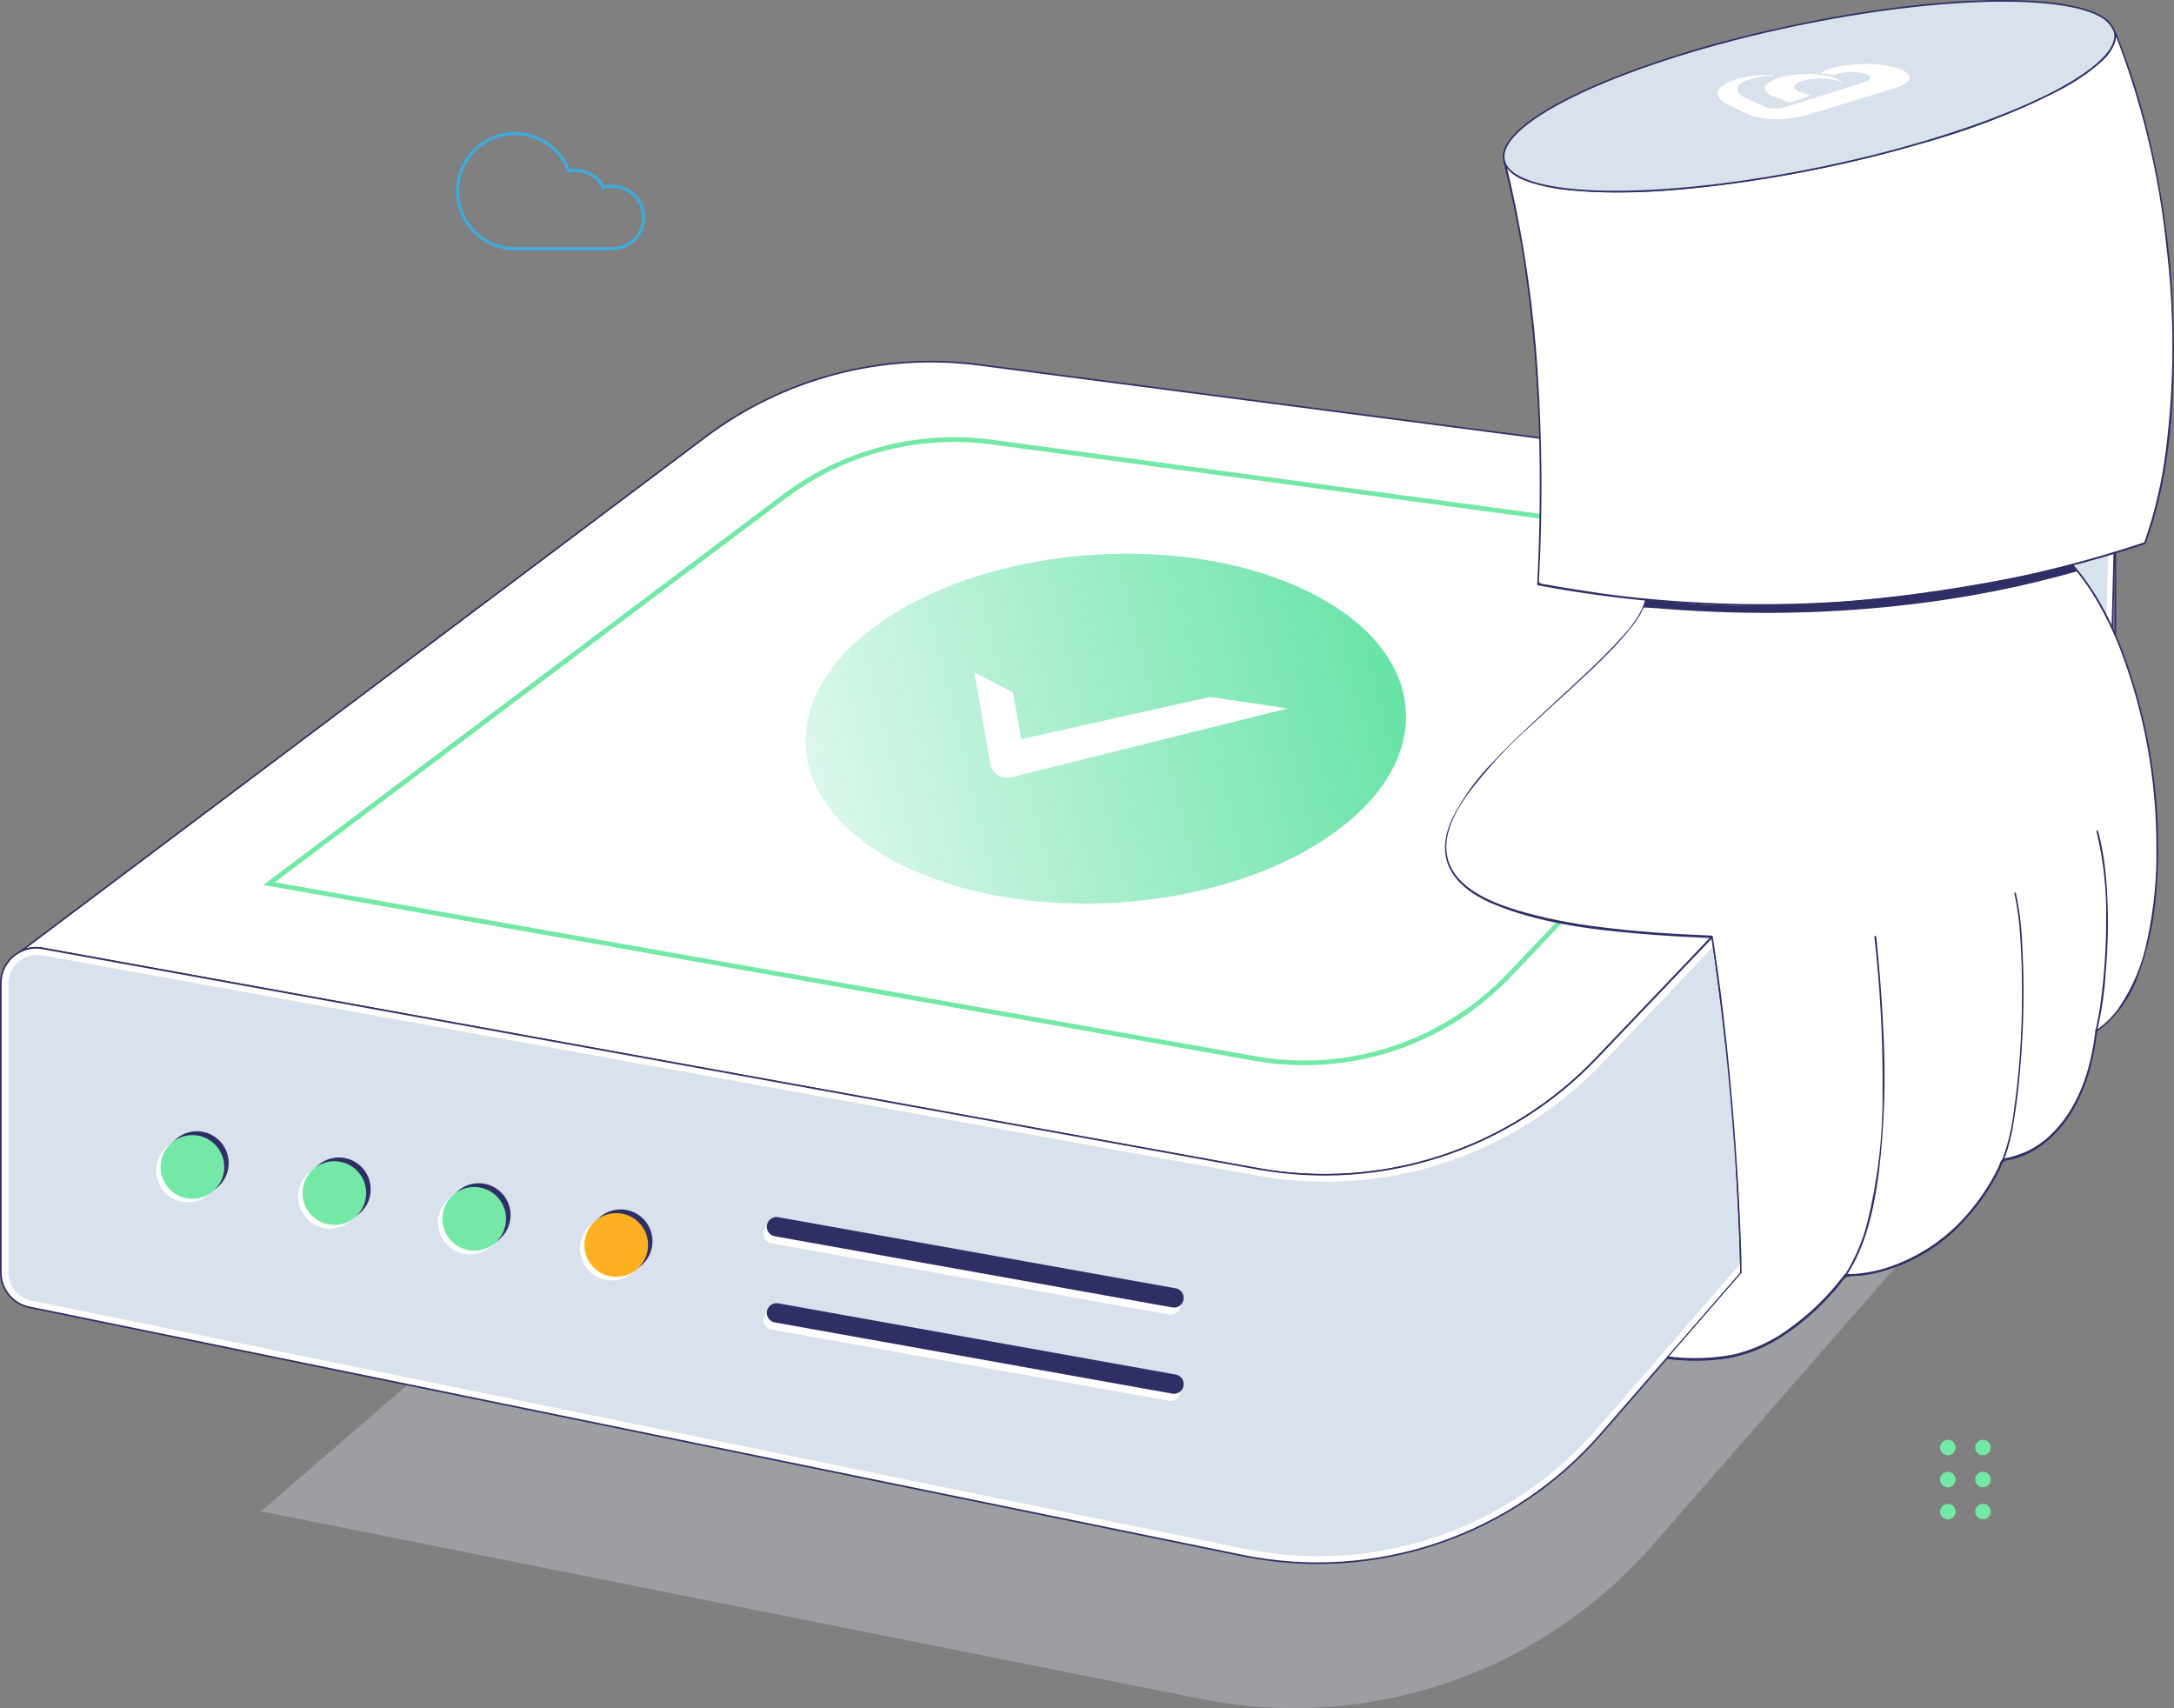 <?xml version="1.0" encoding="UTF-8"?> <svg xmlns="http://www.w3.org/2000/svg" width="336" height="264" viewBox="0 0 336 264" fill="none"><rect x="0" y="0" width="336" height="264" fill="#808080" stroke="none"/><g clip-path="url(#clip0_10143_176299)"><path opacity="0.3" fill-rule="evenodd" clip-rule="evenodd" d="M66.454 211.024L40.336 233.568L185.602 262.555C198.302 265.09 211.445 264.227 223.705 260.053C235.966 255.879 246.91 248.541 255.434 238.781L312.48 173.484L124.323 192.57L66.454 211.024Z" fill="#DEE5F1"></path><path d="M326.934 79.297L325.587 131.748L247.427 221.664C240.677 229.424 231.991 235.25 222.256 238.549C212.521 241.848 202.086 242.5 192.016 240.439L4.522 202.032C3.288 201.78 2.178 201.11 1.378 200.136C0.578 199.161 0.137 197.941 0.128 196.68V151.968C0.129 151.169 0.304 150.379 0.641 149.655C0.979 148.93 1.47 148.288 2.081 147.773C2.692 147.258 3.407 146.883 4.178 146.674C4.949 146.465 5.756 146.427 6.542 146.563L194.358 180.613C203.823 182.325 213.565 181.657 222.708 178.667C231.852 175.678 240.11 170.461 246.742 163.486L326.934 79.297Z" fill="#D9E1ED"></path><path d="M326.934 79.298L246.753 163.519C240.121 170.494 231.863 175.711 222.719 178.7C213.576 181.69 203.834 182.358 194.369 180.646L6.585 146.563C5.439 146.343 4.253 146.505 3.207 147.024L108.832 67.673C121.022 58.431 136.363 54.38 151.52 56.401L326.934 79.298Z" fill="white" stroke="#2F2F65" stroke-width="0.25" stroke-miterlimit="10"></path><path d="M293.536 87.293L233.23 150.716C228.232 155.956 222.014 159.873 215.133 162.115C208.252 164.357 200.922 164.854 193.802 163.561L41.587 136.554L121.115 76.802C130.296 69.844 141.849 66.794 153.263 68.314L293.536 87.293Z" stroke="#74E8A6" stroke-width="0.73" stroke-miterlimit="10"></path><path d="M325.907 82.069L324.635 131.309L246.731 220.915C240.106 228.533 231.579 234.253 222.022 237.492C212.465 240.73 202.221 241.371 192.337 239.347L4.842 201.005C3.845 200.798 2.949 200.255 2.305 199.465C1.66 198.676 1.307 197.689 1.303 196.669V151.99C1.303 150.816 1.768 149.691 2.596 148.86C3.424 148.029 4.547 147.561 5.719 147.558C5.984 147.561 6.249 147.586 6.51 147.633L194.325 181.683C203.96 183.436 213.878 182.763 223.189 179.725C232.499 176.687 240.909 171.379 247.661 164.278L325.907 82.069ZM327.04 79.318L246.86 163.54C240.23 170.518 231.971 175.737 222.827 178.726C213.683 181.716 203.94 182.383 194.475 180.666L6.702 146.584C6.378 146.521 6.049 146.488 5.719 146.488C4.263 146.49 2.868 147.071 1.84 148.103C0.812 149.134 0.234 150.532 0.234 151.99V196.669C0.243 197.931 0.684 199.15 1.484 200.125C2.284 201.099 3.394 201.769 4.628 202.021L192.123 240.396C202.192 242.457 212.627 241.805 222.362 238.506C232.097 235.208 240.783 229.381 247.533 221.621L325.693 131.705L327.04 79.254V79.318Z" fill="white"></path><path d="M269.118 196.68L257.743 209.771L247.427 221.631C240.677 229.391 231.991 235.218 222.256 238.516C212.521 241.815 202.086 242.467 192.016 240.407L4.522 202.032C3.288 201.779 2.178 201.109 1.378 200.135C0.578 199.161 0.137 197.941 0.128 196.68V151.968C0.125 150.939 0.413 149.929 0.958 149.057C1.502 148.184 2.282 147.482 3.207 147.033C4.253 146.515 5.439 146.353 6.585 146.573L194.4 180.623C203.866 182.335 213.608 181.667 222.751 178.677C231.894 175.688 240.153 170.472 246.785 163.496L264.628 144.807C267.185 162 268.681 179.334 269.108 196.712L269.118 196.68Z" stroke="#2F2F65" stroke-width="0.25" stroke-miterlimit="10"></path><path d="M52.374 188.727C55.09 188.727 57.292 186.522 57.292 183.803C57.292 181.083 55.09 178.879 52.374 178.879C49.658 178.879 47.456 181.083 47.456 183.803C47.456 186.522 49.658 188.727 52.374 188.727Z" fill="#2F2F65"></path><path d="M30.426 184.68C33.142 184.68 35.343 182.475 35.343 179.756C35.343 177.037 33.142 174.832 30.426 174.832C27.71 174.832 25.508 177.037 25.508 179.756C25.508 182.475 27.71 184.68 30.426 184.68Z" fill="#2F2F65"></path><path d="M95.927 196.754C98.644 196.754 100.845 194.55 100.845 191.83C100.845 189.111 98.644 186.906 95.927 186.906C93.212 186.906 91.01 189.111 91.01 191.83C91.01 194.55 93.212 196.754 95.927 196.754Z" fill="#2F2F65"></path><path d="M73.99 192.709C76.706 192.709 78.908 190.505 78.908 187.785C78.908 185.066 76.706 182.861 73.99 182.861C71.274 182.861 69.072 185.066 69.072 187.785C69.072 190.505 71.274 192.709 73.99 192.709Z" fill="#2F2F65"></path><path d="M50.995 189.862C53.711 189.862 55.913 187.657 55.913 184.938C55.913 182.218 53.711 180.014 50.995 180.014C48.279 180.014 46.077 182.218 46.077 184.938C46.077 187.657 48.279 189.862 50.995 189.862Z" fill="white"></path><path d="M29.057 185.815C31.773 185.815 33.975 183.61 33.975 180.891C33.975 178.171 31.773 175.967 29.057 175.967C26.341 175.967 24.14 178.171 24.14 180.891C24.14 183.61 26.341 185.815 29.057 185.815Z" fill="white"></path><path d="M94.559 197.889C97.275 197.889 99.477 195.684 99.477 192.965C99.477 190.246 97.275 188.041 94.559 188.041C91.843 188.041 89.642 190.246 89.642 192.965C89.642 195.684 91.843 197.889 94.559 197.889Z" fill="white"></path><path d="M72.622 193.844C75.338 193.844 77.54 191.64 77.54 188.92C77.54 186.201 75.338 183.996 72.622 183.996C69.906 183.996 67.704 186.201 67.704 188.92C67.704 191.64 69.906 193.844 72.622 193.844Z" fill="white"></path><path d="M51.678 189.305C54.395 189.305 56.596 187.1 56.596 184.381C56.596 181.662 54.395 179.457 51.678 179.457C48.962 179.457 46.761 181.662 46.761 184.381C46.761 187.1 48.962 189.305 51.678 189.305Z" fill="#74E8A6"></path><path d="M29.741 185.27C32.457 185.27 34.659 183.065 34.659 180.346C34.659 177.626 32.457 175.422 29.741 175.422C27.025 175.422 24.823 177.626 24.823 180.346C24.823 183.065 27.025 185.27 29.741 185.27Z" fill="#74E8A6"></path><path d="M95.244 197.332C97.96 197.332 100.162 195.128 100.162 192.408C100.162 189.689 97.96 187.484 95.244 187.484C92.528 187.484 90.326 189.689 90.326 192.408C90.326 195.128 92.528 197.332 95.244 197.332Z" fill="#FDB022"></path><path d="M73.296 193.287C76.012 193.287 78.213 191.083 78.213 188.363C78.213 185.644 76.012 183.439 73.296 183.439C70.58 183.439 68.378 185.644 68.378 188.363C68.378 191.083 70.58 193.287 73.296 193.287Z" fill="#74E8A6"></path><path d="M119.512 190.676L180.941 201.68" stroke="white" stroke-width="3" stroke-linecap="round" stroke-linejoin="round"></path><path d="M120.014 189.584L181.443 200.577" stroke="#2F2F65" stroke-width="3" stroke-linecap="round" stroke-linejoin="round"></path><path d="M119.512 204.002L180.941 215.006" stroke="white" stroke-width="3" stroke-linecap="round" stroke-linejoin="round"></path><path d="M120.014 202.898L181.443 213.902" stroke="#2F2F65" stroke-width="3" stroke-linecap="round" stroke-linejoin="round"></path><g style="mix-blend-mode:multiply"><path d="M266.328 161.367L246.668 181.245V204.142L309.615 136.555L266.328 161.367Z" fill="#D9E1ED"></path></g><path d="M172.547 139.504C198.16 137.94 218.19 124.632 217.285 109.78C216.381 94.927 194.884 84.155 169.271 85.719C143.659 87.283 123.629 100.591 124.534 115.444C125.438 130.296 146.935 141.068 172.547 139.504Z" fill="url(#paint0_linear_10143_176299)"></path><path d="M155.711 120.187C155.087 120.199 154.478 119.991 153.992 119.6C153.505 119.208 153.171 118.658 153.049 118.046L150.59 103.916L156.555 107.01L157.838 114.235L187.035 107.705L199.019 109.482L156.256 120.133C156.076 120.166 155.894 120.184 155.711 120.187Z" fill="white"></path><path d="M326.934 98.297V85.441" stroke="#2F2F65" stroke-width="0.25" stroke-miterlimit="10"></path><path d="M285.71 197.258C285.852 197.258 285.988 197.202 286.088 197.101C286.189 197.001 286.245 196.865 286.245 196.723C286.245 196.581 286.189 196.445 286.088 196.344C285.988 196.244 285.852 196.188 285.71 196.188C285.569 196.188 285.433 196.244 285.332 196.344C285.232 196.445 285.176 196.581 285.176 196.723C285.176 196.865 285.232 197.001 285.332 197.101C285.433 197.202 285.569 197.258 285.71 197.258Z" fill="#2F2F65"></path><path d="M326.934 79.297L326.773 85.441L326.474 97.216C324.892 93.617 322.796 90.267 320.252 87.272L319.022 87.582L326.934 79.297Z" stroke="#2F2F65" stroke-width="0.25" stroke-miterlimit="10"></path><path d="M323.961 159.364C323.706 162.046 323.117 164.685 322.208 167.221C320.07 173.076 315.794 178.364 309.604 179.189C308.726 181.212 307.652 183.145 306.396 184.958C301.479 191.969 293.867 196.979 285.304 197.065C284.577 198.017 283.818 198.938 283.016 199.826C279.745 203.569 275.699 206.553 271.16 208.572C267.568 210.081 262.222 210.338 257.775 209.771L269.15 196.679C268.708 179.312 267.198 161.988 264.628 144.806C180.331 141.595 251.008 107.117 254.407 92.676C276.074 94.752 297.935 93.053 319.022 87.656L320.252 87.346C322.796 90.341 324.892 93.691 326.474 97.29C335.86 117.628 336.405 151.229 323.961 159.364Z" fill="white"></path><path d="M323.834 159.366C323.171 165.307 321.182 171.515 316.65 175.658C315.687 176.534 314.608 177.273 313.442 177.852C312.254 178.397 311.005 178.796 309.722 179.04C309.187 179.158 309.059 179.993 308.824 180.464C308.45 181.224 308.044 181.984 307.605 182.722C306.789 184.103 305.874 185.423 304.868 186.672C301.408 191.073 296.702 194.326 291.366 196.006C289.995 196.415 288.588 196.691 287.164 196.831L286.256 196.906C285.901 196.859 285.541 196.859 285.187 196.906C284.973 196.981 284.951 197.12 284.78 197.345L283.818 198.543C281.792 200.985 279.472 203.168 276.912 205.041C274.266 207.08 271.221 208.539 267.975 209.323C264.573 209.972 261.089 210.066 257.658 209.601L257.754 209.826L267.707 198.361L269.129 196.734C269.152 196.707 269.164 196.673 269.164 196.638C269.164 196.603 269.152 196.569 269.129 196.542C269.081 196.147 269.081 195.748 269.129 195.354V194.283C269.129 193.48 269.076 192.677 269.044 191.875C268.99 190.226 268.915 188.578 268.84 186.94C268.669 183.515 268.463 180.089 268.22 176.664C267.718 169.685 267.076 162.748 266.232 155.769C265.783 152.065 265.28 148.372 264.703 144.69C264.696 144.662 264.679 144.637 264.656 144.619C264.633 144.602 264.604 144.593 264.575 144.594C258.641 144.358 252.708 143.984 246.817 143.202C242.657 142.702 238.545 141.861 234.523 140.687C230.535 139.445 225.201 137.39 223.832 132.969C222.763 129.426 224.741 125.733 226.708 122.918C229.683 118.936 233.058 115.271 236.779 111.978C240.499 108.488 244.359 105.138 247.972 101.541C249.449 100.102 250.834 98.572 252.12 96.96C253.113 95.778 253.881 94.425 254.387 92.967C254.403 92.894 254.424 92.823 254.451 92.753C254.526 92.656 254.91 92.753 255.124 92.753L257.936 92.999C259.721 93.127 261.517 93.245 263.281 93.331C266.845 93.502 270.437 93.57 274.058 93.534C281.238 93.468 288.409 92.989 295.535 92.1C302.628 91.256 309.667 90.009 316.617 88.364L319.098 87.743C319.44 87.658 319.996 87.379 320.338 87.561C320.68 87.743 320.937 88.257 321.15 88.535C322.167 89.819 323.096 91.171 323.93 92.582C325.437 95.133 326.724 97.808 327.779 100.578C331.433 110.265 333.296 120.537 333.274 130.892C333.358 135.69 332.891 140.481 331.884 145.172C331.138 149.011 329.61 152.655 327.394 155.876C326.434 157.193 325.251 158.331 323.898 159.237C323.748 159.334 323.898 159.569 324.026 159.473C326.949 157.344 329.162 154.382 330.377 150.974C332.027 146.611 333.014 142.025 333.306 137.368C334.133 126.435 332.863 115.444 329.564 104.988C327.576 98.629 324.775 92.239 320.349 87.197C320.329 87.187 320.307 87.182 320.284 87.182C320.262 87.182 320.24 87.187 320.22 87.197C316.019 88.268 311.849 89.242 307.605 90.055C303.361 90.869 299.053 91.533 294.723 92.046C286.189 93.07 277.595 93.506 269.001 93.352C264.126 93.267 259.262 92.992 254.408 92.528C254.379 92.527 254.35 92.536 254.327 92.554C254.304 92.571 254.287 92.596 254.28 92.624C253.617 95.365 251.372 97.72 249.501 99.711C246.679 102.708 243.61 105.448 240.574 108.274C237.367 111.25 234.063 114.226 231.049 117.448C228.382 120.079 226.155 123.122 224.452 126.461C223.287 128.976 222.795 131.877 224.164 134.425C225.971 137.786 229.969 139.531 233.39 140.697C240.531 143.138 248.271 143.909 255.755 144.487C258.47 144.69 261.175 144.84 263.891 144.947C264.297 144.947 264.436 144.947 264.564 145.311C264.647 145.633 264.697 145.963 264.714 146.296L265.035 148.437C265.227 149.817 265.419 151.198 265.601 152.579C266.317 158.103 266.905 163.647 267.397 169.192C267.889 174.737 268.285 180.357 268.563 185.955C268.698 188.603 268.808 191.25 268.894 193.898C268.894 194.508 268.894 195.118 268.947 195.728C268.947 196.006 268.947 196.295 268.947 196.574C268.947 197.013 268.947 196.777 269.001 196.702C268.894 196.809 268.798 196.938 268.701 197.056L258.567 208.712L257.626 209.783C257.607 209.802 257.595 209.827 257.59 209.853C257.585 209.88 257.587 209.907 257.597 209.932C257.608 209.957 257.625 209.978 257.647 209.994C257.669 210.009 257.695 210.018 257.722 210.018C260.826 210.425 263.971 210.393 267.066 209.922C269.949 209.397 272.699 208.306 275.159 206.711C277.777 205.065 280.173 203.09 282.289 200.834C282.845 200.256 283.359 199.657 283.904 199.047C284.449 198.436 284.973 197.398 285.657 197.28C286.341 197.163 287.09 197.205 287.795 197.12C288.501 197.034 289.153 196.916 289.816 196.777C295.264 195.491 300.18 192.544 303.885 188.342C305.996 186.014 307.767 183.397 309.145 180.571C309.305 180.25 309.433 179.704 309.711 179.5C310.044 179.334 310.409 179.239 310.78 179.222C311.453 179.07 312.112 178.858 312.747 178.591C313.85 178.126 314.888 177.522 315.837 176.792C321.118 172.714 323.395 165.863 324.101 159.473C324.101 159.194 323.844 159.194 323.834 159.366Z" fill="#2F2F65"></path><path d="M289.698 144.806C290.598 152.748 291.019 160.737 290.96 168.73C291.024 175.525 290.234 182.3 288.608 188.897C287.885 191.763 286.716 194.498 285.144 197C285.048 197.139 285.283 197.278 285.379 197.129C288.458 192.472 289.655 186.692 290.382 181.233C291.264 173.803 291.489 166.309 291.056 158.839C290.842 154.14 290.457 149.441 289.987 144.763C289.987 144.592 289.698 144.592 289.719 144.763L289.698 144.806Z" fill="#2F2F65"></path><path d="M311.336 138.064C311.82 140.341 312.124 142.653 312.245 144.979C312.459 147.912 312.512 150.845 312.502 153.788C312.516 159.906 312.08 166.017 311.197 172.071C310.899 174.492 310.321 176.87 309.476 179.158C309.412 179.318 309.668 179.382 309.733 179.232C310.468 177.239 310.984 175.172 311.272 173.067C311.753 170.262 312.052 167.426 312.277 164.6C312.806 158.352 312.892 152.074 312.534 145.814C312.434 143.182 312.109 140.564 311.561 137.989C311.545 137.963 311.521 137.944 311.492 137.933C311.464 137.922 311.433 137.921 311.404 137.929C311.375 137.938 311.35 137.956 311.332 137.98C311.314 138.004 311.304 138.034 311.304 138.064H311.336Z" fill="#2F2F65"></path><path d="M324.1 159.396C324.84 156.297 325.298 153.137 325.469 149.955C325.877 145.294 325.895 140.607 325.522 135.943C325.326 133.414 324.911 130.907 324.282 128.45C324.278 128.433 324.27 128.417 324.26 128.403C324.25 128.389 324.237 128.377 324.222 128.368C324.207 128.36 324.19 128.354 324.173 128.351C324.156 128.348 324.139 128.349 324.122 128.354C324.105 128.358 324.089 128.365 324.075 128.376C324.061 128.386 324.049 128.399 324.04 128.414C324.031 128.429 324.026 128.445 324.023 128.463C324.02 128.48 324.021 128.497 324.026 128.514C325.107 132.991 325.607 137.589 325.512 142.194C325.519 146.444 325.237 150.689 324.667 154.9C324.478 156.381 324.203 157.85 323.844 159.3C323.835 159.334 323.841 159.37 323.859 159.4C323.877 159.43 323.906 159.452 323.94 159.46C323.974 159.469 324.01 159.463 324.04 159.445C324.07 159.427 324.092 159.398 324.1 159.364V159.396Z" fill="#2F2F65"></path><path d="M331.499 83.943C329.927 84.468 328.355 85.014 326.773 85.442C324.635 86.106 322.443 86.716 320.252 87.305L319.022 87.615C297.935 93.012 276.074 94.71 254.407 92.635C248.806 92.1 243.225 91.308 237.698 90.259C238.884 67.555 237.559 44.605 232.534 25.059C234.448 30.807 256.31 31.182 281.947 25.808C307.968 20.36 328.045 11.069 326.848 5.031C337.368 30.722 338.341 65.596 331.499 83.943Z" fill="white"></path><path d="M331.467 83.793C321.424 87.13 311.117 89.608 300.656 91.2C290.183 92.807 279.594 93.523 269.001 93.341C263.727 93.241 258.47 92.927 253.232 92.399C250.488 92.121 247.751 91.764 245.021 91.329C243.667 91.129 242.32 90.915 240.98 90.687L239.035 90.344C238.726 90.321 238.421 90.264 238.126 90.173C237.72 90.001 237.869 89.584 237.88 89.199C238.423 78.703 238.352 68.184 237.666 57.696C237.05 47.821 235.653 38.01 233.486 28.355C233.229 27.232 232.951 26.108 232.663 24.994L232.406 25.069C232.729 25.736 233.186 26.329 233.749 26.81C234.312 27.291 234.969 27.65 235.678 27.863C238.027 28.732 240.49 29.255 242.99 29.415C250.997 30.207 259.197 29.49 267.151 28.452C277.074 27.145 286.884 25.091 296.497 22.308C304.05 20.29 311.368 17.477 318.328 13.915C320.602 12.759 322.721 11.32 324.635 9.634C325.865 8.684 326.72 7.331 327.052 5.812C327.094 5.525 327.094 5.233 327.052 4.945L326.795 5.009C330.935 15.536 333.625 26.576 334.792 37.829C336.098 48.445 336.073 59.182 334.717 69.792C334.113 74.605 332.991 79.339 331.371 83.911C331.306 84.071 331.574 84.136 331.627 83.975C334.834 75.262 335.807 65.703 335.968 56.465C336.165 45.234 335.031 34.02 332.589 23.057C331.233 16.894 329.371 10.854 327.02 4.999C327.015 4.982 327.008 4.966 326.997 4.952C326.987 4.938 326.974 4.926 326.959 4.917C326.929 4.899 326.893 4.894 326.859 4.902C326.825 4.911 326.796 4.933 326.778 4.963C326.76 4.993 326.754 5.029 326.763 5.063C327.019 6.529 326.025 7.889 325.074 8.884C323.4 10.529 321.499 11.924 319.429 13.027C312.965 16.535 306.131 19.31 299.052 21.301C289.864 24.102 280.485 26.23 270.989 27.67C262.811 29.048 254.52 29.632 246.229 29.415C243.392 29.354 240.568 28.995 237.805 28.345C236.169 27.917 234.213 27.274 233.123 25.904C232.928 25.647 232.773 25.362 232.663 25.059C232.647 25.033 232.623 25.013 232.595 25.003C232.566 24.992 232.535 24.991 232.506 24.999C232.477 25.008 232.452 25.025 232.434 25.049C232.416 25.074 232.406 25.103 232.406 25.134C234.418 33.118 235.848 41.239 236.683 49.432C237.579 58.038 238.01 66.685 237.976 75.337C237.976 80.332 237.844 85.327 237.581 90.323C237.58 90.352 237.589 90.38 237.606 90.404C237.624 90.427 237.649 90.444 237.677 90.451C249.908 92.756 262.339 93.831 274.784 93.662C287.052 93.491 299.273 92.115 311.272 89.552C318.141 88.111 324.923 86.281 331.584 84.071C331.702 84.018 331.584 83.793 331.467 83.793Z" fill="#2F2F65"></path><path d="M281.947 25.807C256.289 31.16 234.448 30.806 232.534 25.058C232.496 24.961 232.467 24.861 232.449 24.758C231.187 18.721 251.307 9.398 277.35 3.938C299.587 -0.718 318.98 -1.06 324.988 2.686C325.831 3.237 326.482 4.038 326.848 4.977C328.088 11.003 307.99 20.359 281.947 25.807Z" fill="#D9E1ED"></path><path d="M281.947 25.807C256.289 31.16 234.448 30.806 232.534 25.058C232.496 24.961 232.467 24.861 232.449 24.758C231.187 18.721 251.307 9.398 277.35 3.938C299.587 -0.718 318.98 -1.06 324.988 2.686C325.831 3.237 326.482 4.038 326.848 4.977C328.088 11.003 307.99 20.359 281.947 25.807Z" stroke="#2F2F65" stroke-width="0.25" stroke-miterlimit="10"></path><path fill-rule="evenodd" clip-rule="evenodd" d="M278.323 14.216L279.82 14.772L276.527 15.843L274.228 14.911H274.164C271.887 13.98 272.7 12.824 274.699 12.107C278.248 10.844 284.32 11.432 284.973 13.092L284.919 13.027C284.438 12.396 282.589 12.021 280.643 12.139C279.917 12.17 279.198 12.296 278.505 12.514C277.051 12.995 276.922 13.766 278.259 14.258L278.323 14.216ZM283.476 11.614L283.903 11.443C286.854 10.48 291.227 11.85 287.848 12.803L275.757 16.613C275.541 16.683 275.319 16.733 275.094 16.763C274.852 16.784 274.609 16.784 274.367 16.763C274.129 16.785 273.889 16.785 273.651 16.763C273.434 16.733 273.222 16.675 273.02 16.592L270.882 15.629L269.963 15.232C268.979 14.793 268.509 14.269 268.498 13.745C268.487 13.22 269.086 12.674 270.326 12.289C271.521 11.914 272.763 11.713 274.014 11.689L274.303 11.593C272.134 11.467 269.96 11.739 267.889 12.396C266.456 12.91 265.633 13.562 265.473 14.216C265.312 14.868 265.89 15.586 267.087 16.164L267.964 16.592L269.107 17.138L270.038 17.587C270.605 17.844 271.2 18.031 271.812 18.144C272.546 18.287 273.289 18.373 274.036 18.401C274.846 18.431 275.657 18.402 276.463 18.315C277.186 18.252 277.902 18.119 278.601 17.919H278.75L283.957 16.335L292.071 13.873L292.435 13.755L292.83 13.648C295.984 12.685 295.866 11.186 292.691 10.373C288.8 9.377 283.241 10.009 281.38 11.283C282.086 11.35 282.787 11.469 283.476 11.636V11.614Z" fill="white"></path><path fill-rule="evenodd" clip-rule="evenodd" d="M253.938 93.929C253.938 93.415 285.614 98.424 321.076 88.277L320.252 87.303C320.252 87.303 283.904 96.573 254.408 92.655L253.938 93.929Z" fill="#2F2F65"></path><path d="M99.466 33.621C99.467 34.84 99.006 36.013 98.177 36.905C97.348 37.797 96.212 38.341 94.998 38.427H79.282C77.674 38.37 76.111 37.876 74.761 36.998C73.411 36.12 72.325 34.891 71.618 33.443C70.911 31.995 70.611 30.382 70.748 28.776C70.886 27.171 71.457 25.632 72.4 24.326C73.343 23.02 74.623 21.995 76.103 21.361C77.583 20.726 79.207 20.506 80.802 20.724C82.397 20.942 83.902 21.59 85.158 22.599C86.414 23.607 87.372 24.938 87.931 26.449C88.282 26.369 88.64 26.326 89 26.321C89.888 26.332 90.756 26.586 91.51 27.056C92.264 27.526 92.875 28.194 93.276 28.986C93.717 28.853 94.174 28.784 94.634 28.783C95.269 28.782 95.898 28.906 96.485 29.148C97.072 29.391 97.605 29.747 98.054 30.197C98.503 30.646 98.859 31.18 99.102 31.768C99.344 32.356 99.468 32.985 99.466 33.621Z" stroke="#3FAADD" stroke-width="0.48" stroke-miterlimit="10"></path><path d="M301.052 224.908C301.713 224.908 302.249 224.371 302.249 223.709C302.249 223.047 301.713 222.51 301.052 222.51C300.391 222.51 299.854 223.047 299.854 223.709C299.854 224.371 300.391 224.908 301.052 224.908Z" fill="#74E8A6"></path><path d="M306.472 224.908C307.133 224.908 307.669 224.371 307.669 223.709C307.669 223.047 307.133 222.51 306.472 222.51C305.811 222.51 305.274 223.047 305.274 223.709C305.274 224.371 305.811 224.908 306.472 224.908Z" fill="#74E8A6"></path><path d="M301.052 229.853C301.713 229.853 302.249 229.316 302.249 228.654C302.249 227.992 301.713 227.455 301.052 227.455C300.391 227.455 299.854 227.992 299.854 228.654C299.854 229.316 300.391 229.853 301.052 229.853Z" fill="#74E8A6"></path><path d="M306.472 229.853C307.133 229.853 307.669 229.316 307.669 228.654C307.669 227.992 307.133 227.455 306.472 227.455C305.811 227.455 305.274 227.992 305.274 228.654C305.274 229.316 305.811 229.853 306.472 229.853Z" fill="#74E8A6"></path><path d="M301.052 234.808C301.713 234.808 302.249 234.271 302.249 233.609C302.249 232.947 301.713 232.41 301.052 232.41C300.391 232.41 299.854 232.947 299.854 233.609C299.854 234.271 300.391 234.808 301.052 234.808Z" fill="#74E8A6"></path><path d="M306.472 234.808C307.133 234.808 307.669 234.271 307.669 233.609C307.669 232.947 307.133 232.41 306.472 232.41C305.811 232.41 305.274 232.947 305.274 233.609C305.274 234.271 305.811 234.808 306.472 234.808Z" fill="#74E8A6"></path></g><defs><linearGradient id="paint0_linear_10143_176299" x1="230.195" y1="98.087" x2="98.402" y2="130.273" gradientUnits="userSpaceOnUse"><stop stop-color="#4DDF96" stop-opacity="0.96"></stop><stop offset="1" stop-color="#50DA9F" stop-opacity="0"></stop></linearGradient><clipPath id="clip0_10143_176299"><rect width="336" height="264" fill="white"></rect></clipPath></defs></svg> 